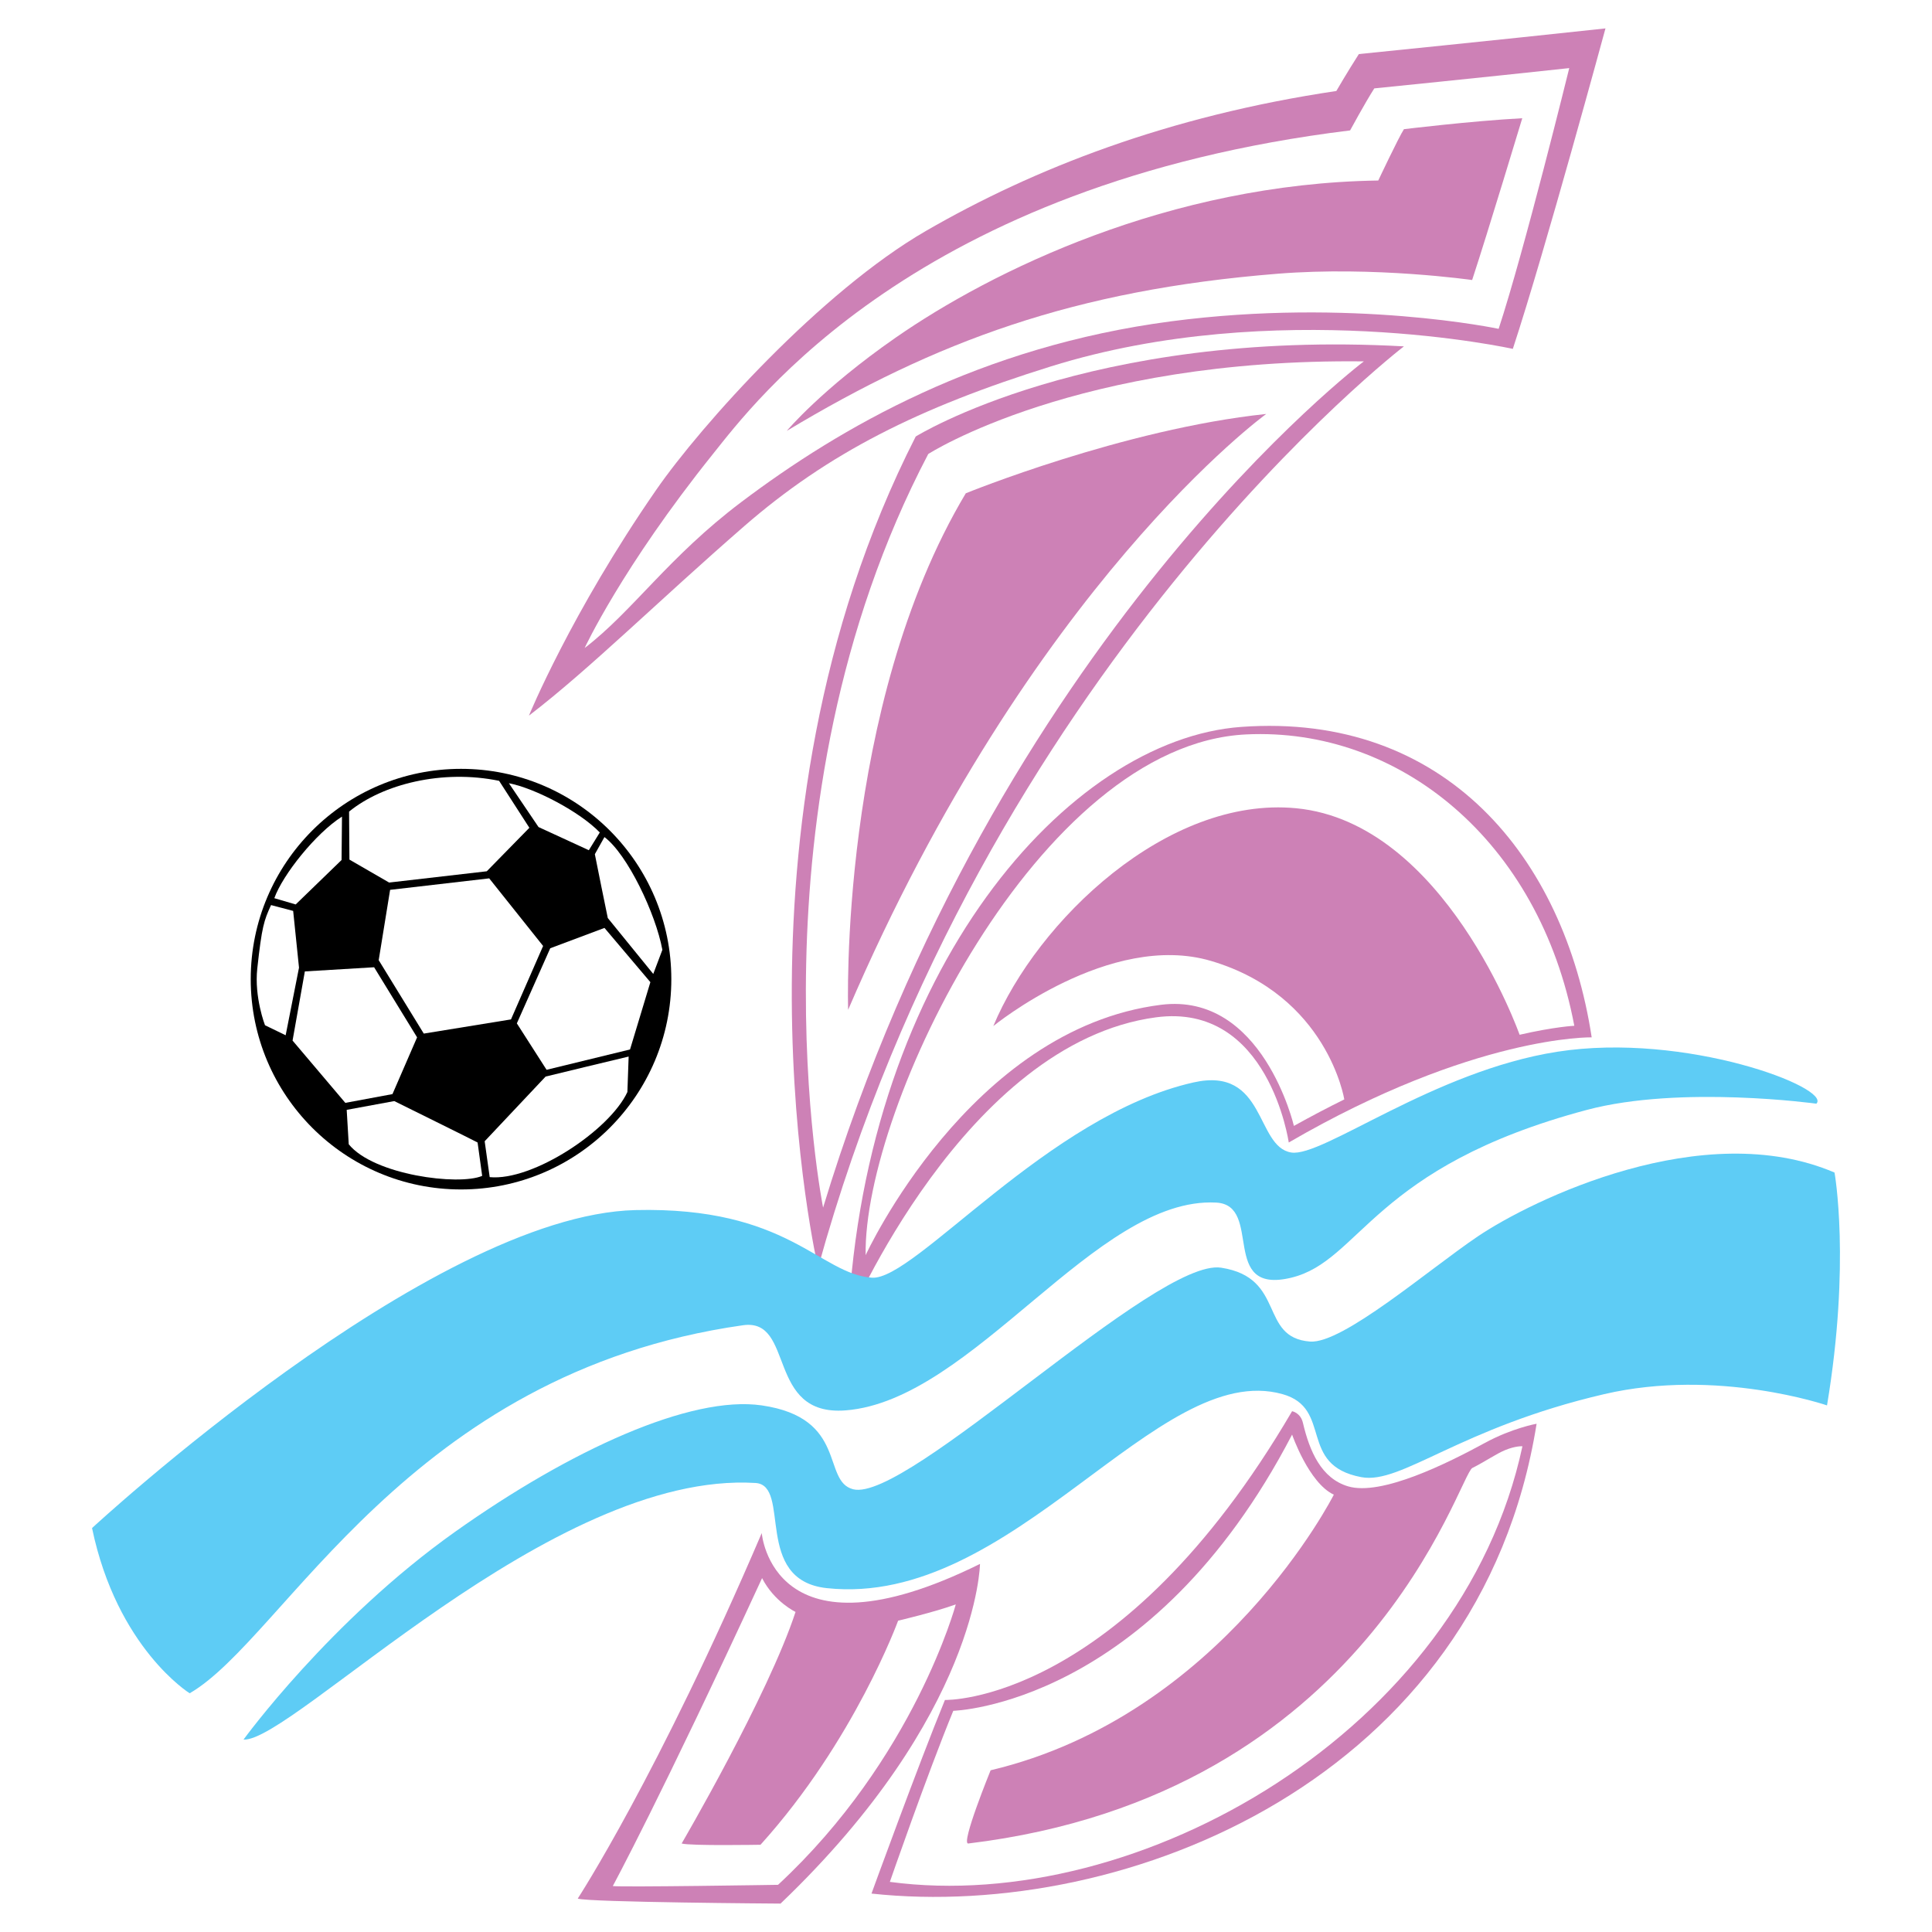 <?xml version="1.0" encoding="utf-8"?>
<!-- Generator: Adobe Illustrator 13.0.0, SVG Export Plug-In . SVG Version: 6.00 Build 14948)  -->
<!DOCTYPE svg PUBLIC "-//W3C//DTD SVG 1.0//EN" "http://www.w3.org/TR/2001/REC-SVG-20010904/DTD/svg10.dtd">
<svg version="1.0" id="Layer_1" xmlns="http://www.w3.org/2000/svg" xmlns:xlink="http://www.w3.org/1999/xlink" x="0px" y="0px"
	 width="192.756px" height="192.756px" viewBox="0 0 192.756 192.756" enable-background="new 0 0 192.756 192.756"
	 xml:space="preserve">
<g>
	<polygon fill-rule="evenodd" clip-rule="evenodd" fill="#FFFFFF" points="0,0 192.756,0 192.756,192.756 0,192.756 0,0 	"/>
	<path fill-rule="evenodd" clip-rule="evenodd" fill="#CD81B6" d="M86.949,188.922c0,0,4.663-12.822,7.327-19.316
		c0,0,17.485,0.5,34.636-28.809c0,0,0.842,0.141,1.082,1.166c0.666,2.83,1.822,5.525,4.496,6.328
		c3.331,0.998,9.992-2.332,13.655-4.33c2.717-1.48,5.162-1.914,5.162-1.914C147.646,177.516,112.344,191.67,86.949,188.922
		L86.949,188.922z"/>
	<path fill-rule="evenodd" clip-rule="evenodd" fill="#CD81B6" d="M77.874,189.922c19.732-18.859,19.9-33.889,19.9-33.889
		C77.041,166.275,76,152.953,76,152.953c-10.366,24.229-18.359,36.469-18.359,36.469C58.641,189.797,77.874,189.922,77.874,189.922
		L77.874,189.922z"/>
	<path fill-rule="evenodd" clip-rule="evenodd" fill="#CD81B6" d="M81.62,126.477c0,0-10.241-43.712,9.742-82.927
		c0,0,17.235-10.741,48.708-8.993C140.069,34.557,98.105,66.779,81.62,126.477L81.62,126.477z"/>
	<path fill-rule="evenodd" clip-rule="evenodd" fill="#CD81B6" d="M150.935,34.807c0,0-23.649-5.245-46.085,1.749
		c-13.223,4.122-22.23,8.659-30.595,15.936c-8.676,7.548-15.396,14.241-21.484,18.908c0,0,4.19-10.233,12.697-22.522
		c4.497-6.494,16.486-19.815,26.925-25.846c10.758-6.214,24.135-11.455,40.933-13.953c0,0,1.124-1.936,2.248-3.684
		c0,0,14.237-1.437,24.604-2.561C160.177,2.834,154.182,24.94,150.935,34.807L150.935,34.807z"/>
	<path fill-rule="evenodd" clip-rule="evenodd" fill="#FFFFFF" d="M149.52,32.808c0,0-14.678-3.118-32.68-0.749
		c-18.983,2.498-32.971,10.553-42.9,18.046c-7.256,5.477-10.798,10.86-15.611,14.55c0,0,3.731-8.055,12.801-19.358
		c4.059-5.058,20.232-26.977,63.57-32.285c0,0,1.525-2.811,2.414-4.193c0,0,11.256-1.135,19.45-2.024
		C156.563,6.795,152.086,25.008,149.52,32.808L149.52,32.808z"/>
	<path fill-rule="evenodd" clip-rule="evenodd" fill="#CD81B6" d="M146.876,27.938c0,0-9.763-1.4-19.397-0.628
		c-20.318,1.627-34.119,6.748-48.981,15.678c0,0,3.497-4.184,10.866-9.304c9.532-6.625,27.289-15.362,48.146-15.674
		c0,0,2.015-4.272,2.561-5.121c0,0,6.619-0.812,11.806-1.094C151.875,11.794,148.452,23.147,146.876,27.938L146.876,27.938z"/>
	<path fill-rule="evenodd" clip-rule="evenodd" fill="#FFFFFF" d="M82.12,120.482c0,0-7.993-39.966,10.491-75.185
		c0,0,14.835-9.572,43.461-9.242C136.072,36.056,99.354,63.781,82.12,120.482L82.12,120.482z"/>
	<path fill-rule="evenodd" clip-rule="evenodd" fill="#CD81B6" d="M84.618,100.75c0,0-1-30.224,11.739-51.534
		c0,0,15.737-6.416,29.974-7.915C126.331,41.301,102.853,58.286,84.618,100.75L84.618,100.75z"/>
	<path fill-rule="evenodd" clip-rule="evenodd" fill="#CD81B6" d="M123.833,72.524c20.333-1.473,32.223,12.989,34.97,30.972
		c0,0-11.74-0.25-30.224,10.492c0,0-1.998-13.988-13.238-12.49c-19.09,2.545-30.723,30.225-30.723,30.225
		C86.366,96.752,106.599,73.772,123.833,72.524L123.833,72.524z"/>
	<path fill-rule="evenodd" clip-rule="evenodd" fill="#FFFFFF" d="M124.333,73.273c15.237-0.735,29.239,10.586,32.736,29.07
		c0,0-1.943,0.088-5.458,0.896c0,0-7.448-21.158-22.283-22.599c-12.863-1.249-25.852,11.241-30.224,21.731
		c0,0,11.615-9.492,21.731-6.495c11.63,3.446,13.285,13.813,13.285,13.813c-1.609,0.793-3.286,1.672-5.027,2.643
		c0,0-3.112-13.354-13.253-12.084c-19.11,2.393-29.475,24.979-29.475,24.979C86.116,110.49,103.601,74.272,124.333,73.273
		L124.333,73.273z"/>
	<path fill-rule="evenodd" clip-rule="evenodd" fill="#5ECCF5" d="M119.087,107.992c7.244-1.623,6.16,6.422,9.742,6.994
		c3.122,0.5,14.176-8.123,26.539-10.053c12.802-1.998,27.414,3.621,25.853,5.182c0,0-13.551-1.873-22.917,0.625
		c-21.396,5.705-22.514,15.055-29.475,16.736c-7.244,1.748-2.748-7.244-7.494-7.494c-12.006-0.633-24.228,19.732-36.967,20.732
		c-7.985,0.625-5.013-9.234-10.242-8.494c-33.471,4.746-45.71,31.223-55.202,36.719c0,0-7.244-4.496-9.741-16.484
		c0,0,33.721-31.225,54.203-31.725c15.24-0.371,18.359,6.371,23.604,6.746C91.255,127.779,104.537,111.254,119.087,107.992
		L119.087,107.992z"/>
	<path fill-rule="evenodd" clip-rule="evenodd" fill="#5ECCF5" d="M82.495,158.449c-7.412-0.797-3.499-10.27-7.119-10.492
		c-20.357-1.248-46.209,25.854-51.081,25.604c0,0,8.618-11.865,21.107-20.732c11.496-8.162,23.511-13.641,30.598-12.613
		c8.618,1.248,5.976,7.564,9.117,8.367c5.371,1.375,30.224-23.104,36.718-22.105c6.494,1,3.737,6.975,8.867,7.369
		c3.247,0.25,11.902-7.232,16.735-10.49c5.371-3.623,22.48-11.99,35.594-6.371c0,0,1.624,8.992-0.749,23.23
		c0,0-10.931-3.754-22.23-1.123c-14.487,3.371-20.232,9.033-24.229,8.283c-6.379-1.195-2.804-6.867-7.868-8.283
		C115.466,135.594,101.104,160.447,82.495,158.449L82.495,158.449z"/>
	<path fill-rule="evenodd" clip-rule="evenodd" fill="#FFFFFF" d="M77.624,188.049c13.613-12.615,17.735-27.977,17.735-27.977
		c-2.138,0.773-5.754,1.625-5.754,1.625s-4.362,11.988-13.729,22.354c0,0-6.995,0.125-7.869-0.125c0,0,8.617-14.736,11.365-23.104
		c0,0-2.123-1-3.34-3.373c-10.148,21.98-14.894,30.723-14.894,30.723C62.012,188.299,77.624,188.049,77.624,188.049L77.624,188.049z
		"/>
	<path fill-rule="evenodd" clip-rule="evenodd" fill="#FFFFFF" d="M88.781,187.756c0,0,3.664-10.574,6.328-17.068
		c0,0,19.732-0.5,33.804-27.559c0,0,1.665,4.828,4.163,5.994c0,0-11.094,22.002-34.241,27.498c0,0-3.019,7.402-2.227,7.305
		c39.965-4.828,48.957-36.801,50.289-37.467c1.247-0.623,2.386-1.416,3.259-1.777c1.066-0.443,1.737-0.387,1.737-0.387
		C145.814,172.686,113.592,191.088,88.781,187.756L88.781,187.756z"/>
	<path fill-rule="evenodd" clip-rule="evenodd" d="M45.996,118.672c11.587,0,20.982-9.395,20.982-20.982
		s-9.395-20.982-20.982-20.982s-20.981,9.394-20.981,20.982S34.408,118.672,45.996,118.672L45.996,118.672z"/>
	<path fill-rule="evenodd" clip-rule="evenodd" fill="#FFFFFF" d="M26.439,102.289l2.061,1l1.332-6.745l-0.583-5.662L27.043,90.3
		c-0.708,1.541-0.916,2.144-1.374,6.328C25.355,99.498,26.439,102.289,26.439,102.289L26.439,102.289z"/>
	<polygon fill-rule="evenodd" clip-rule="evenodd" fill="#FFFFFF" points="39.157,109.158 41.613,103.496 37.325,96.503 
		30.415,96.919 29.189,103.818 34.453,110.033 39.157,109.158 	"/>
	<polygon fill-rule="evenodd" clip-rule="evenodd" fill="#FFFFFF" points="50.98,101.707 54.186,94.38 48.808,87.635 38.921,88.78 
		37.783,95.795 42.28,103.121 50.98,101.707 	"/>
	<polygon fill-rule="evenodd" clip-rule="evenodd" fill="#FFFFFF" points="62.858,104.705 64.888,97.99 60.309,92.579 
		54.897,94.608 51.566,102.102 54.532,106.734 62.858,104.705 	"/>
	<path fill-rule="evenodd" clip-rule="evenodd" fill="#FFFFFF" d="M48.857,117.443c4.288,0.416,11.972-4.674,13.738-8.492
		l0.125-3.539c-0.06,0-8.285,1.998-8.285,1.998l-6.079,6.453L48.857,117.443L48.857,117.443z"/>
	<path fill-rule="evenodd" clip-rule="evenodd" fill="#FFFFFF" d="M34.794,114.164c2.49,3.07,10.982,4.152,13.313,3.154l-0.458-3.33
		c-0.041-0.045-8.313-4.133-8.313-4.133l-4.746,0.875L34.794,114.164L34.794,114.164z"/>
	<path fill-rule="evenodd" clip-rule="evenodd" fill="#FFFFFF" d="M66.085,94.765c-0.667-3.622-3.491-9.543-5.78-11.25l-0.957,1.707
		c-0.002,0.06,1.291,6.369,1.291,6.369l4.537,5.579L66.085,94.765L66.085,94.765z"/>
	<path fill-rule="evenodd" clip-rule="evenodd" fill="#FFFFFF" d="M58.748,84.826l1.093-1.77c-1.957-2.04-6.446-4.412-9.068-4.912
		l2.955,4.371L58.748,84.826L58.748,84.826z"/>
	<path fill-rule="evenodd" clip-rule="evenodd" fill="#FFFFFF" d="M34.862,85.762l3.962,2.29l9.741-1.124l4.25-4.34l-3.019-4.684
		c-5.662-1.166-11.597,0.323-14.969,3.07L34.862,85.762L34.862,85.762z"/>
	<path fill-rule="evenodd" clip-rule="evenodd" fill="#FFFFFF" d="M29.501,90.237l4.577-4.434l0.042-4.33
		c-2.623,1.666-5.919,5.808-6.751,8.139L29.501,90.237L29.501,90.237z"/>
</g>
</svg>
